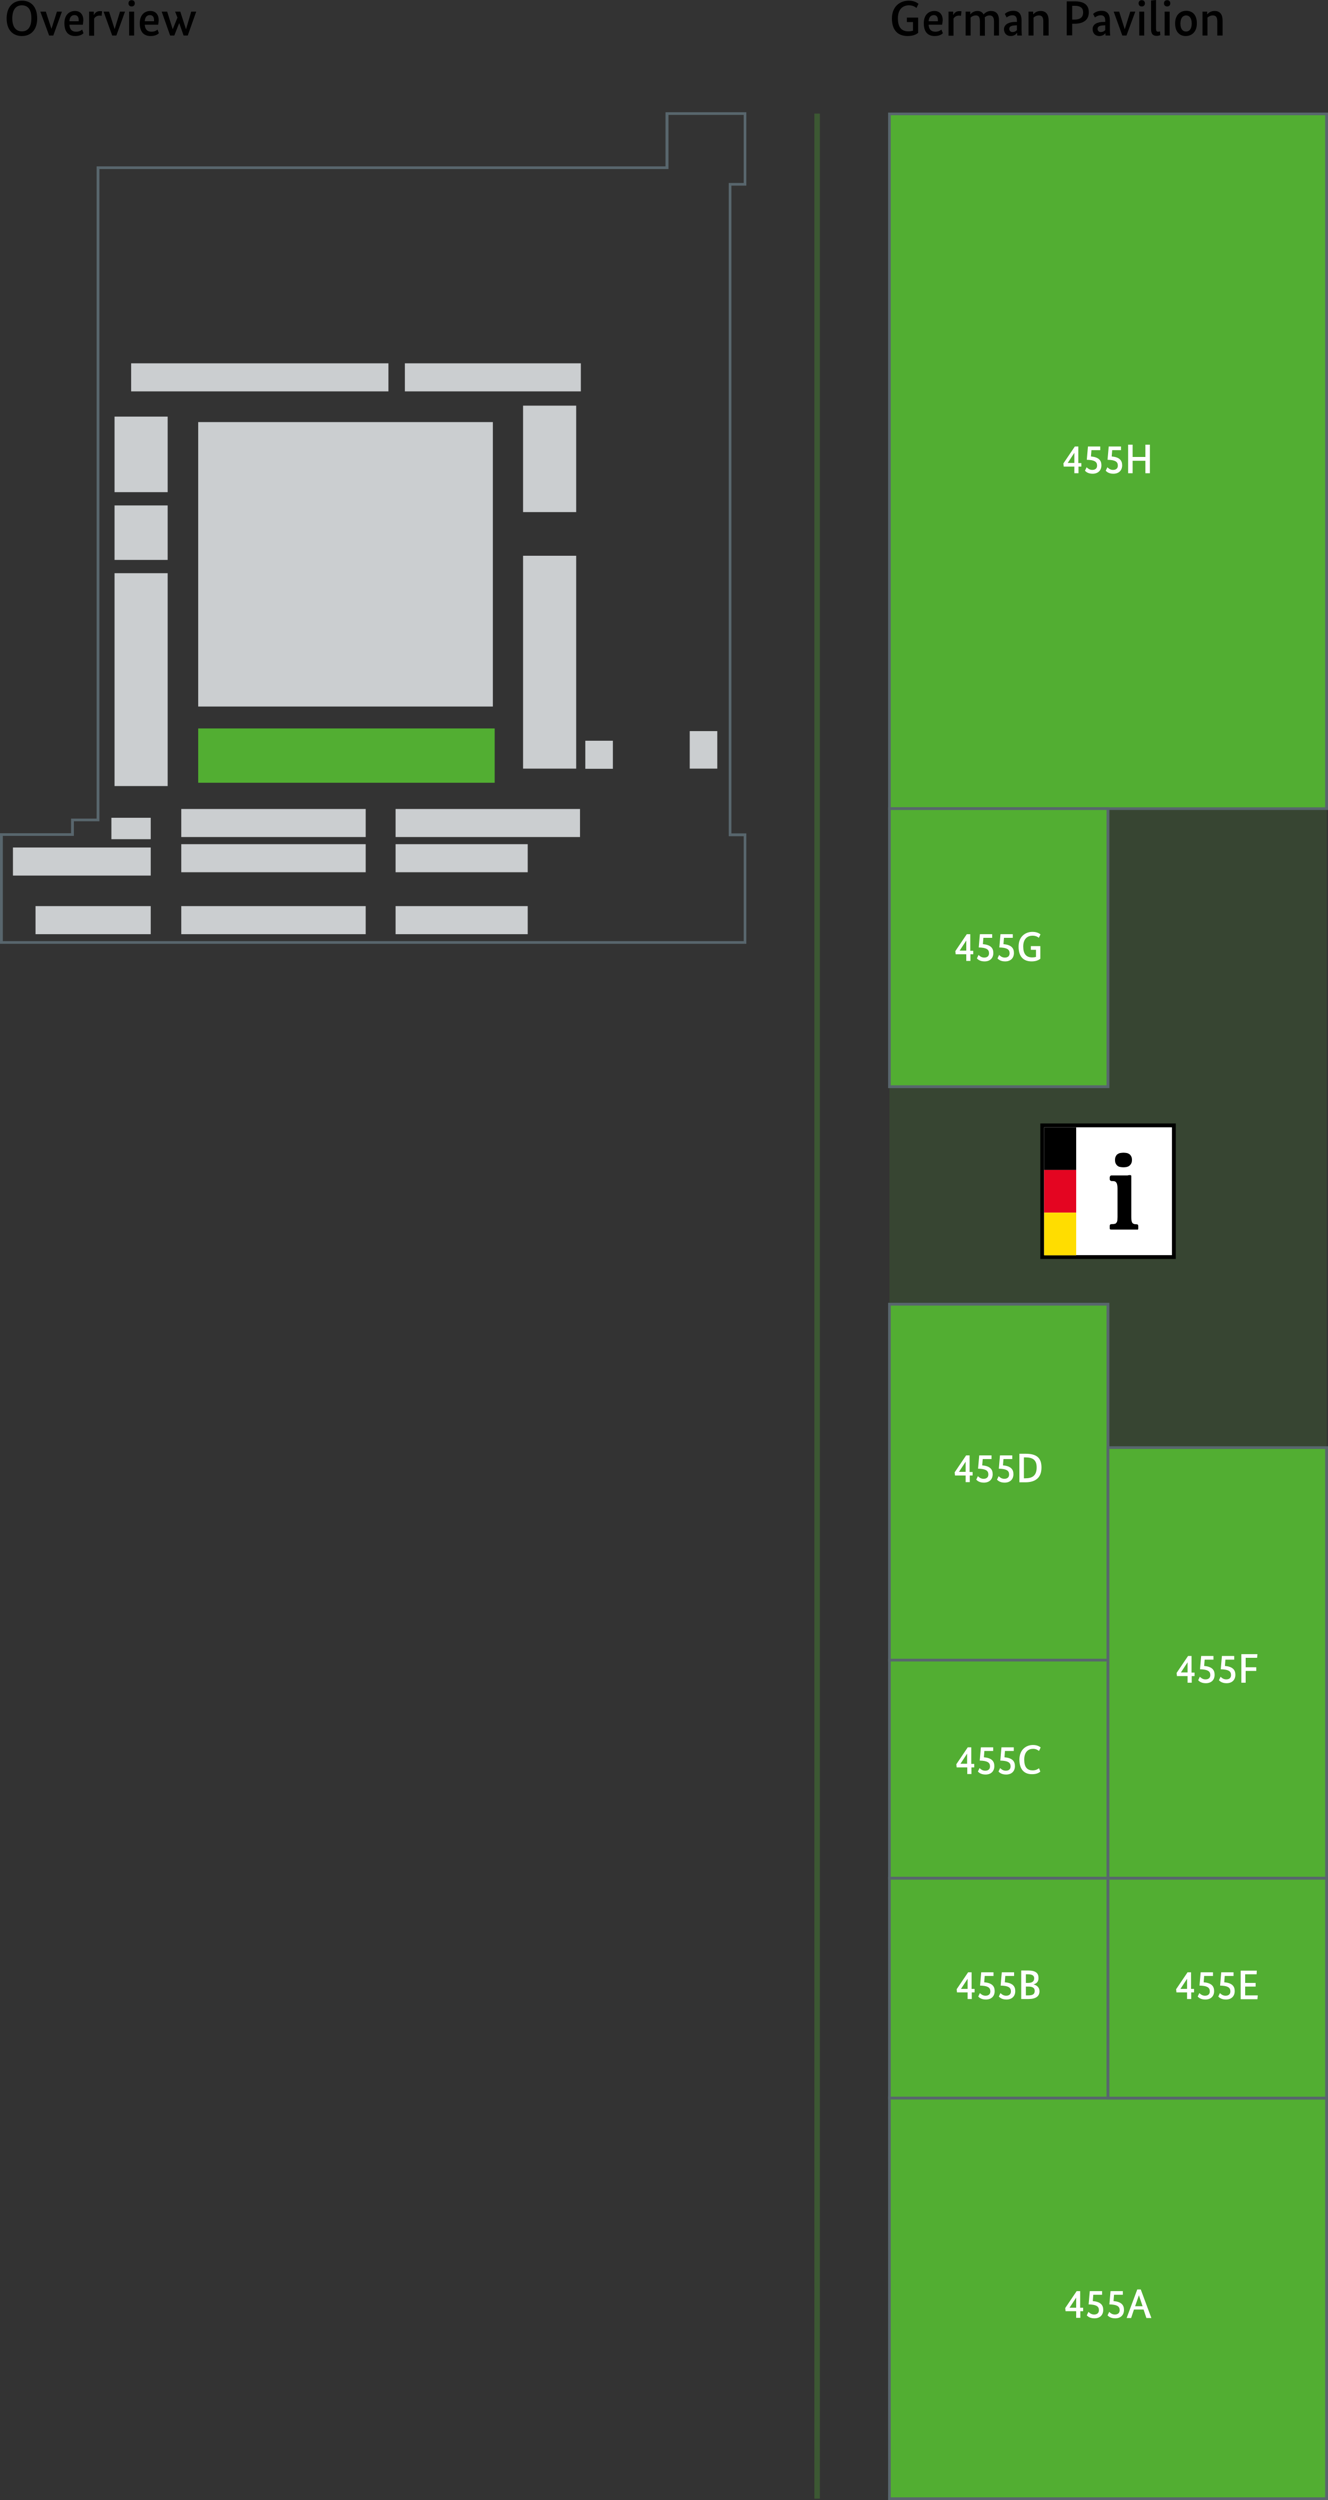 <?xml version="1.0" encoding="utf-8"?>
<!-- Generator: Adobe Illustrator 29.8.1, SVG Export Plug-In . SVG Version: 9.03 Build 0)  -->
<svg version="1.0" id="Ebene_1" xmlns="http://www.w3.org/2000/svg" xmlns:xlink="http://www.w3.org/1999/xlink" x="0px" y="0px"
	 viewBox="0 0 800 1505.6" style="enable-background:new 0 0 800 1505.6;" xml:space="preserve">
<rect x="0" y="0" width="800" height="1505.6" fill="#333333" stroke="none"/>
<style type="text/css">
	.st0{opacity:0.3;}
	.st1{fill:#52AE32;}
	.st2{opacity:0.15;}
	.st3{fill:#58666D;}
	.st4{fill:#CBCED0;}
	.st5{fill:#FFFFFF;}
	.st6{fill:#E40521;}
	.st7{fill:#FFDD00;}
</style>
<g class="st0">
	<rect x="490.6" y="68.4" class="st1" width="3.3" height="1436.4"/>
</g>
<g class="st2">
	<rect x="535.8" y="487" class="st1" width="263.4" height="389.2"/>
</g>
<g>
	<path d="M547.5,0.4c3.5,0,5.3,1.5,5.8,1.9l-1.2,2.5c-0.5-0.4-2-1.6-4.5-1.6c-3.6,0-6.7,2.2-6.7,7.8c0,5.6,2.3,7.9,6.4,7.9
		c1,0,2-0.2,2.7-0.4v-5.2h-3.7v-2.7h6.8v9.2c-0.6,0.5-2.5,1.9-6.3,1.9c-5.4,0-9.5-2.9-9.5-10.7C537.4,3.6,542.4,0.4,547.5,0.4z"/>
	<path d="M567.5,14.9h-8.1c0.2,2.9,1.6,4.2,4.1,4.2c2,0,3.2-0.9,3.6-1.3L568,20c-0.4,0.4-1.7,1.7-5,1.7c-3.9,0-6.5-2.3-6.5-7.7
		c0-5.1,3-7.4,6.4-7.4c3,0,5,2,5,5.6C567.8,13.4,567.7,14.2,567.5,14.9z M559.4,12.8h5.6c0-0.3,0-0.6,0-0.8c0-1.8-0.9-2.9-2.4-2.9
		C560.8,9.1,559.6,10.3,559.4,12.8z"/>
	<path d="M578.9,9.6c-0.1-0.1-0.5-0.2-1.2-0.2c-1.8,0-2.8,1-3.3,1.8v10.3h-3V7h2.8V9h0.1c0.6-1.2,1.6-2.3,3.6-2.3
		c0.6,0,1,0.1,1.3,0.1L578.9,9.6z"/>
	<path d="M590.3,21.4v-8.5c0-2.5-0.7-3.6-2.4-3.6c-1.6,0-2.6,0.7-3.2,1.3v10.8h-3V7h2.8v1.6h0.1c0.6-0.7,1.9-2,4.2-2
		c1.7,0,3,0.7,3.7,2.1c0.7-0.8,2.2-2.1,4.4-2.1c3.2,0,4.9,1.9,4.9,5.7v9.1h-3v-8.5c0-2.5-0.9-3.6-2.7-3.6c-1.4,0-2.4,0.7-2.9,1.2
		c0.1,0.6,0.1,1.2,0.1,1.9v9.1H590.3z"/>
	<path d="M611.7,13.2h0.9v-0.8c0-2.2-0.9-3.2-2.7-3.2c-1.7,0-2.9,0.9-3.5,1.3l-1.1-2.1c0.7-0.7,2.4-1.9,5.1-1.9c3.3,0,5,1.9,5,5.8
		V18c0,1.4,0.1,2.8,0.2,3.4h-2.8c0-0.4-0.1-1-0.1-1.6h-0.1c-0.5,0.8-1.6,1.9-3.8,1.9c-2.4,0-4-1.7-4-4.2
		C605,14.5,607.9,13.2,611.7,13.2z M609.8,19.3c1.6,0,2.4-0.7,2.8-1.2v-2.9l-1.1,0.1c-2.4,0.1-3.5,0.7-3.5,2.1
		C608,18.5,608.8,19.3,609.8,19.3z"/>
	<path d="M628.5,21.4v-8.5c0-2.5-0.8-3.6-2.6-3.6c-1.6,0-2.6,0.7-3.3,1.3v10.8h-3V7h2.8v1.6h0.1c0.6-0.7,1.9-2,4.4-2
		c3.1,0,4.8,2,4.8,5.7v9.1H628.5z"/>
	<path d="M647.3,14.3h-1.4v7h-3.3V0.8h4.8c5.9,0,8.5,2.4,8.5,6.5C656,11.6,653.1,14.3,647.3,14.3z M647.5,3.5h-1.6v8.3h1.4
		c3.6,0,5.2-1.6,5.2-4.3C652.5,4.9,651,3.5,647.5,3.5z"/>
	<path d="M664.9,13.2h0.9v-0.8c0-2.2-0.9-3.2-2.7-3.2c-1.7,0-2.9,0.9-3.5,1.3l-1.1-2.1c0.7-0.7,2.4-1.9,5.1-1.9c3.3,0,5,1.9,5,5.8
		V18c0,1.4,0.1,2.8,0.2,3.4h-2.8c0-0.4-0.1-1-0.1-1.6H666c-0.5,0.8-1.6,1.9-3.8,1.9c-2.4,0-4-1.7-4-4.2
		C658.2,14.5,661.1,13.2,664.9,13.2z M663,19.3c1.6,0,2.4-0.7,2.8-1.2v-2.9l-1.1,0.1c-2.4,0.1-3.5,0.7-3.5,2.1
		C661.2,18.5,662,19.3,663,19.3z"/>
	<path d="M678.6,21.4h-2.5L670.9,7h3.3l3.3,10.5h0.1L680.9,7h3L678.6,21.4z"/>
	<path d="M687.8,3.9c-1.1,0-1.9-0.7-1.9-1.9c0-1.2,0.8-1.9,1.9-1.9c1.1,0,1.9,0.7,1.9,1.9C689.7,3.2,688.9,3.9,687.8,3.9z
		 M689.3,21.4h-3V7h3V21.4z"/>
	<path d="M696.4,17.3c0,1.4,0.4,1.8,1.3,1.8c0.5,0,0.9-0.1,1.1-0.2l0.2,2.2c-0.2,0.1-1,0.5-2.2,0.5c-2.1,0-3.4-1-3.4-4V0.3l3-0.3
		V17.3z"/>
	<path d="M703.1,3.9c-1.1,0-1.9-0.7-1.9-1.9c0-1.2,0.8-1.9,1.9-1.9c1.1,0,1.9,0.7,1.9,1.9C705,3.2,704.2,3.9,703.1,3.9z M704.6,21.4
		h-3V7h3V21.4z"/>
	<path d="M714.3,21.7c-3.6,0-6.4-2.4-6.4-7.6c0-5.2,3.2-7.6,6.7-7.6c3.6,0,6.4,2.3,6.4,7.6C721,19.3,717.8,21.7,714.3,21.7z
		 M714.5,9.3c-1.9,0-3.4,1.5-3.4,4.9c0,3.4,1.5,4.8,3.4,4.8c1.9,0,3.4-1.5,3.4-4.8C717.9,10.7,716.4,9.3,714.5,9.3z"/>
	<path d="M733.3,21.4v-8.5c0-2.5-0.8-3.6-2.6-3.6c-1.6,0-2.6,0.7-3.3,1.3v10.8h-3V7h2.8v1.6h0.1c0.6-0.7,1.9-2,4.4-2
		c3.1,0,4.8,2,4.8,5.7v9.1H733.3z"/>
</g>
<g>
	<path d="M13.2,21.7C7.8,21.7,4,18.1,4,11.1S7.9,0.4,13.3,0.4c5.4,0,9.1,3.7,9.1,10.7S18.5,21.7,13.2,21.7z M13.2,3.2
		c-3.6,0-5.8,2.6-5.8,7.9c0,5.1,2.2,7.8,5.8,7.8c3.6,0,5.7-2.7,5.7-7.8C19,5.8,16.8,3.2,13.2,3.2z"/>
	<path d="M32.1,21.4h-2.5L24.3,7h3.3L31,17.4H31L34.3,7h3L32.1,21.4z"/>
	<path d="M49.9,14.9h-8.1c0.2,2.9,1.6,4.2,4.1,4.2c2,0,3.2-0.9,3.6-1.3l0.8,2.2c-0.4,0.4-1.7,1.7-5,1.7c-3.9,0-6.5-2.3-6.5-7.7
		c0-5.1,3-7.4,6.4-7.4c3,0,5,2,5,5.6C50.1,13.4,50,14.2,49.9,14.9z M41.8,12.8h5.6c0-0.3,0-0.6,0-0.8c0-1.8-0.9-2.9-2.4-2.9
		C43.2,9,41.9,10.3,41.8,12.8z"/>
	<path d="M61.2,9.6c-0.1-0.1-0.5-0.2-1.2-0.2c-1.8,0-2.8,1-3.3,1.8v10.3h-3V7h2.8V9h0.1c0.6-1.2,1.6-2.3,3.6-2.3
		c0.6,0,1,0.1,1.3,0.1L61.2,9.6z"/>
	<path d="M70.1,21.4h-2.5L62.4,7h3.3L69,17.4h0.1L72.3,7h3L70.1,21.4z"/>
	<path d="M79.3,3.9c-1.1,0-1.9-0.7-1.9-1.9c0-1.2,0.8-1.9,1.9-1.9c1.1,0,1.9,0.7,1.9,1.9C81.2,3.2,80.4,3.9,79.3,3.9z M80.8,21.4h-3
		V7h3V21.4z"/>
	<path d="M95.3,14.9h-8.1c0.2,2.9,1.6,4.2,4.1,4.2c2,0,3.2-0.9,3.6-1.3l0.8,2.2c-0.4,0.4-1.7,1.7-5,1.7c-3.9,0-6.5-2.3-6.5-7.7
		c0-5.1,3-7.4,6.4-7.4c3,0,5,2,5,5.6C95.5,13.4,95.4,14.2,95.3,14.9z M87.2,12.8h5.6c0-0.3,0-0.6,0-0.8c0-1.8-0.9-2.9-2.4-2.9
		C88.6,9,87.3,10.3,87.2,12.8z"/>
	<path d="M113.1,21.4h-2.5l-2.6-7.4h-0.1l-2.9,7.4h-2.5L97.4,7h3.3l3.3,10.5h0.1l2.8-6.9L105.5,7h3.1l3.4,10.5h0.1L115.2,7h3
		L113.1,21.4z"/>
</g>
<g>
	<rect x="535.8" y="68.6" class="st1" width="263.4" height="418.4"/>
	<path class="st3" d="M800,487.8H535V67.8h265V487.8z M536.6,486.2h261.7V69.4H536.6V486.2z"/>
</g>
<g>
	<rect x="535.8" y="487" class="st1" width="131.7" height="167.5"/>
	<path class="st3" d="M668.3,655.3H535V486.2h133.3V655.3z M536.6,653.6h130V487.8h-130V653.6z"/>
</g>
<g>
	<rect x="69" y="250.9" class="st4" width="32" height="45.5"/>
</g>
<g>
	<rect x="69" y="304.4" class="st4" width="32" height="32.8"/>
</g>
<g>
	<rect x="69" y="345.2" class="st4" width="32" height="128.2"/>
</g>
<g>
	<rect x="315.1" y="334.7" class="st4" width="32" height="128.2"/>
</g>
<g>
	<rect x="119.4" y="254.2" class="st4" width="177.5" height="171.3"/>
</g>
<g>
	<rect x="315.1" y="244.3" class="st4" width="32" height="64.1"/>
</g>
<g>
	<rect x="79" y="218.8" class="st4" width="155" height="16.9"/>
</g>
<g>
	<rect x="243.9" y="218.8" class="st4" width="106" height="16.9"/>
</g>
<g>
	<rect x="352.6" y="446.1" class="st4" width="16.6" height="16.9"/>
</g>
<g>
	<rect x="238.3" y="487.2" class="st4" width="111.1" height="16.9"/>
</g>
<g>
	<rect x="238.3" y="508.4" class="st4" width="79.6" height="16.9"/>
</g>
<g>
	<rect x="238.3" y="545.7" class="st4" width="79.6" height="16.9"/>
</g>
<g>
	<rect x="109.2" y="487.2" class="st4" width="111.1" height="16.9"/>
</g>
<g>
	<rect x="119.4" y="438.7" class="st1" width="178.6" height="32.7"/>
</g>
<g>
	<rect x="109.2" y="508.4" class="st4" width="111.1" height="16.9"/>
</g>
<g>
	<rect x="109.2" y="545.7" class="st4" width="111.1" height="16.9"/>
</g>
<g>
	<rect x="21.4" y="545.7" class="st4" width="69.4" height="16.9"/>
</g>
<g>
	<rect x="7.8" y="510.4" class="st4" width="83" height="16.9"/>
</g>
<g>
	<rect x="67.1" y="492.5" class="st4" width="23.7" height="12.9"/>
</g>
<g>
	<rect x="415.5" y="440.3" class="st4" width="16.6" height="22.6"/>
</g>
<g>
	<rect x="535.8" y="785.5" class="st1" width="131.7" height="214.3"/>
	<path class="st3" d="M668.3,1000.6H535v-216h133.3V1000.6z M536.6,999h130V786.3h-130V999z"/>
</g>
<g>
	<rect x="535.8" y="999.8" class="st1" width="131.7" height="131.3"/>
	<path class="st3" d="M668.3,1132H535V999h133.3V1132z M536.6,1130.3h130v-129.7h-130V1130.3z"/>
</g>
<g>
	<rect x="535.8" y="1131.1" class="st1" width="131.7" height="132.4"/>
	<path class="st3" d="M668.3,1264.4H535v-134.1h133.3V1264.4z M536.6,1262.7h130V1132h-130V1262.7z"/>
</g>
<g>
	<rect x="535.8" y="1263.5" class="st1" width="263.4" height="241.2"/>
	<path class="st3" d="M800,1505.6H535v-242.9h265V1505.6z M536.6,1504h261.7v-239.6H536.6V1504z"/>
</g>
<g>
	<rect x="667.5" y="871.8" class="st1" width="131.7" height="259.3"/>
	<path class="st3" d="M800,1132H666.7V871H800V1132z M668.3,1130.3h130V872.6h-130V1130.3z"/>
</g>
<g>
	<rect x="667.5" y="1131.1" class="st1" width="131.7" height="132.4"/>
	<path class="st3" d="M800,1264.4H666.7v-134.1H800V1264.4z M668.3,1262.7h130V1132h-130V1262.7z"/>
</g>
<g>
	<path class="st5" d="M651.5,281h-1.8v4h-2.5v-4h-6.4l-0.2-1.9l6.9-10.2h2.1v10h1.8V281z M647.2,272.7L647.2,272.7l-4,6.1h4V272.7z"
		/>
	<path class="st5" d="M662.8,271.1h-5.3l-0.3,3.8c4.6,0.4,6.3,2.3,6.3,5.3c0,3.1-2,5.1-5.3,5.1c-2.8,0-4-1.2-4.6-1.8l1-2.1
		c0.5,0.5,1.6,1.6,3.4,1.6c1.9,0,2.9-1,2.9-2.6c0-2.4-1.7-3.4-6.2-3.5l0.7-8h7.4V271.1z"/>
	<path class="st5" d="M675.2,271.1H670l-0.3,3.8c4.6,0.4,6.3,2.3,6.3,5.3c0,3.1-2,5.1-5.3,5.1c-2.8,0-4-1.2-4.6-1.8l1-2.1
		c0.5,0.5,1.6,1.6,3.4,1.6c1.9,0,2.9-1,2.9-2.6c0-2.4-1.7-3.4-6.2-3.5l0.7-8h7.4V271.1z"/>
	<path class="st5" d="M692.7,285H690v-7.5h-7.7v7.5h-2.7v-17.2h2.7v7.4h7.7v-7.4h2.7V285z"/>
</g>
<g>
	<path class="st5" d="M586.4,574.7h-1.8v4h-2.5v-4h-6.4l-0.2-1.9l6.9-10.2h2.1v10h1.8V574.7z M582.1,566.4L582.1,566.4l-4,6.1h4
		V566.4z"/>
	<path class="st5" d="M597.7,564.8h-5.3l-0.3,3.8c4.6,0.4,6.3,2.3,6.3,5.3c0,3.1-2,5.1-5.3,5.1c-2.8,0-4-1.2-4.6-1.8l1-2.1
		c0.5,0.5,1.6,1.6,3.4,1.6c1.9,0,2.9-1,2.9-2.6c0-2.4-1.7-3.4-6.2-3.5l0.7-8h7.4V564.8z"/>
	<path class="st5" d="M610.1,564.8h-5.3l-0.3,3.8c4.6,0.4,6.3,2.3,6.3,5.3c0,3.1-2,5.1-5.3,5.1c-2.8,0-4-1.2-4.6-1.8l1-2.1
		c0.5,0.5,1.6,1.6,3.4,1.6c1.9,0,2.9-1,2.9-2.6c0-2.4-1.7-3.4-6.2-3.5l0.7-8h7.4V564.8z"/>
	<path class="st5" d="M622,561.2c2.9,0,4.4,1.2,4.8,1.5l-1,2.1c-0.4-0.4-1.7-1.3-3.8-1.3c-3,0-5.6,1.9-5.6,6.5
		c0,4.6,1.9,6.6,5.4,6.6c0.9,0,1.6-0.1,2.3-0.3V572H621v-2.2h5.7v7.6c-0.5,0.4-2.1,1.6-5.2,1.6c-4.5,0-7.9-2.4-7.9-8.9
		C613.6,563.9,617.8,561.2,622,561.2z"/>
</g>
<g>
	<path class="st5" d="M586,888.6h-1.8v4h-2.5v-4h-6.4l-0.2-1.9l6.9-10.2h2.1v10h1.8V888.6z M581.7,880.3L581.7,880.3l-4,6.1h4V880.3
		z"/>
	<path class="st5" d="M597.3,878.7h-5.3l-0.3,3.8c4.6,0.4,6.3,2.3,6.3,5.3c0,3.1-2,5.1-5.3,5.1c-2.8,0-4-1.2-4.6-1.8l1-2.1
		c0.5,0.5,1.6,1.6,3.4,1.6c1.9,0,2.9-1,2.9-2.6c0-2.4-1.7-3.4-6.2-3.5l0.7-8h7.4V878.7z"/>
	<path class="st5" d="M609.8,878.7h-5.3l-0.3,3.8c4.6,0.4,6.3,2.3,6.3,5.3c0,3.1-2,5.1-5.3,5.1c-2.8,0-4-1.2-4.6-1.8l1-2.1
		c0.5,0.5,1.6,1.6,3.4,1.6c1.9,0,2.9-1,2.9-2.6c0-2.4-1.7-3.4-6.2-3.5l0.7-8h7.4V878.7z"/>
	<path class="st5" d="M614.1,892.7v-17.2h3.7c6.6,0,9.6,2.4,9.6,8.3c0,6.2-3.7,8.9-9.7,8.9H614.1z M616.8,877.7v12.6h0.8
		c4.5,0,6.9-1.8,6.9-6.6c0-4.4-2.3-6-6.7-6H616.8z"/>
</g>
<g>
	<path class="st5" d="M587,1064.4h-1.8v4h-2.5v-4h-6.4l-0.2-1.9l6.9-10.2h2.1v10h1.8V1064.4z M582.6,1056.1L582.6,1056.1l-4,6.1h4
		V1056.1z"/>
	<path class="st5" d="M598.3,1054.5H593l-0.3,3.8c4.6,0.4,6.3,2.3,6.3,5.3c0,3.1-2,5.1-5.3,5.1c-2.8,0-4-1.2-4.6-1.8l1-2.1
		c0.5,0.5,1.6,1.6,3.4,1.6c1.9,0,2.9-1,2.9-2.6c0-2.4-1.7-3.4-6.2-3.5l0.7-8h7.4V1054.5z"/>
	<path class="st5" d="M610.7,1054.5h-5.3l-0.3,3.8c4.6,0.4,6.3,2.3,6.3,5.3c0,3.1-2,5.1-5.3,5.1c-2.8,0-4-1.2-4.6-1.8l1-2.1
		c0.5,0.5,1.6,1.6,3.4,1.6c1.9,0,2.9-1,2.9-2.6c0-2.4-1.7-3.4-6.2-3.5l0.7-8h7.4V1054.5z"/>
	<path class="st5" d="M622.3,1050.9c2.8,0,4.3,1.2,4.6,1.5l-1,2.1c-0.4-0.3-1.6-1.3-3.5-1.3c-2.9,0-5.4,1.8-5.4,6.5
		c0,4.7,1.9,6.5,5.1,6.5c2.1,0,3.3-0.9,3.8-1.3l0.8,2c-0.5,0.5-1.9,1.6-5,1.6c-4.5,0-7.6-2.6-7.6-8.9
		C614.2,1053.5,618.3,1050.9,622.3,1050.9z"/>
</g>
<g>
	<path class="st5" d="M587.2,1199.9h-1.8v4h-2.5v-4h-6.4l-0.2-1.9l6.9-10.2h2.1v10h1.8V1199.9z M582.9,1191.7L582.9,1191.7l-4,6.1h4
		V1191.7z"/>
	<path class="st5" d="M598.5,1190h-5.3l-0.3,3.8c4.6,0.4,6.3,2.3,6.3,5.3c0,3.1-2,5.1-5.3,5.1c-2.8,0-4-1.2-4.6-1.8l1-2.1
		c0.5,0.5,1.6,1.6,3.4,1.6c1.9,0,2.9-1,2.9-2.6c0-2.4-1.7-3.4-6.2-3.5l0.7-8h7.4V1190z"/>
	<path class="st5" d="M610.9,1190h-5.3l-0.3,3.8c4.6,0.4,6.3,2.3,6.3,5.3c0,3.1-2,5.1-5.3,5.1c-2.8,0-4-1.2-4.6-1.8l1-2.1
		c0.5,0.5,1.6,1.6,3.4,1.6c1.9,0,2.9-1,2.9-2.6c0-2.4-1.7-3.4-6.2-3.5l0.7-8h7.4V1190z"/>
	<path class="st5" d="M622.6,1195.1L622.6,1195.1c1.8,0.4,3.6,1.7,3.6,4.1c0,2.8-1.9,4.7-6.7,4.7h-4.3v-17.2h4
		c4.8,0,6.4,1.7,6.4,4.4C625.7,1193.7,624.2,1194.6,622.6,1195.1z M619.3,1189H618v5.2h1.3c2.6,0,3.7-1,3.7-2.8
		C623,1189.9,622,1189,619.3,1189z M619.7,1196.4H618v5.3h1.5c2.8,0,3.8-0.9,3.8-2.6C623.4,1197.3,622.1,1196.4,619.7,1196.4z"/>
</g>
<g>
	<path class="st5" d="M652.6,1391.9h-1.8v4h-2.5v-4h-6.4l-0.2-1.9l6.9-10.2h2.1v10h1.8V1391.9z M648.3,1383.7L648.3,1383.7l-4,6.1h4
		V1383.7z"/>
	<path class="st5" d="M663.9,1382h-5.3l-0.3,3.8c4.6,0.4,6.3,2.3,6.3,5.3c0,3.1-2,5.1-5.3,5.1c-2.8,0-4-1.2-4.6-1.8l1-2.1
		c0.5,0.5,1.6,1.6,3.4,1.6c1.9,0,2.9-1,2.9-2.6c0-2.4-1.7-3.4-6.2-3.5l0.7-8h7.4V1382z"/>
	<path class="st5" d="M676.4,1382h-5.3l-0.3,3.8c4.6,0.4,6.3,2.3,6.3,5.3c0,3.1-2,5.1-5.3,5.1c-2.8,0-4-1.2-4.6-1.8l1-2.1
		c0.5,0.5,1.6,1.6,3.4,1.6c1.9,0,2.9-1,2.9-2.6c0-2.4-1.7-3.4-6.2-3.5l0.7-8h7.4V1382z"/>
	<path class="st5" d="M690.6,1396l-1.7-5.1h-5.8l-1.7,5.1h-2.7l6.4-17.2h2.1l6.4,17.2H690.6z M686.1,1382.3L686.1,1382.3l-2.3,6.6
		h4.5L686.1,1382.3z"/>
</g>
<g>
	<path class="st5" d="M719.4,1199.9h-1.8v4h-2.5v-4h-6.4l-0.2-1.9l6.9-10.2h2.1v10h1.8V1199.9z M715.1,1191.7L715.1,1191.7l-4,6.1h4
		V1191.7z"/>
	<path class="st5" d="M730.7,1190h-5.3l-0.3,3.8c4.6,0.4,6.3,2.3,6.3,5.3c0,3.1-2,5.1-5.3,5.1c-2.8,0-4-1.2-4.6-1.8l1-2.1
		c0.5,0.5,1.6,1.6,3.4,1.6c1.9,0,2.9-1,2.9-2.6c0-2.4-1.7-3.4-6.2-3.5l0.7-8h7.4V1190z"/>
	<path class="st5" d="M743.1,1190h-5.3l-0.3,3.8c4.6,0.4,6.3,2.3,6.3,5.3c0,3.1-2,5.1-5.3,5.1c-2.8,0-4-1.2-4.6-1.8l1-2.1
		c0.5,0.5,1.6,1.6,3.4,1.6c1.9,0,2.9-1,2.9-2.6c0-2.4-1.7-3.4-6.2-3.5l0.7-8h7.4V1190z"/>
	<path class="st5" d="M757,1189h-6.9v5.2h6.3v2.2h-6.3v5.3h7.6l-0.2,2.3h-10.1v-17.2h9.7L757,1189z"/>
</g>
<g>
	<path class="st5" d="M719.7,1009.4h-1.8v4h-2.5v-4H709l-0.2-1.9l6.9-10.2h2.1v10h1.8V1009.4z M715.4,1001.1L715.4,1001.1l-4,6.1h4
		V1001.1z"/>
	<path class="st5" d="M731,999.5h-5.3l-0.3,3.8c4.6,0.4,6.3,2.3,6.3,5.3c0,3.1-2,5.1-5.3,5.1c-2.8,0-4-1.2-4.6-1.8l1-2.1
		c0.5,0.5,1.6,1.6,3.4,1.6c1.9,0,2.9-1,2.9-2.6c0-2.4-1.7-3.4-6.2-3.5l0.7-8h7.4V999.5z"/>
	<path class="st5" d="M743.5,999.5h-5.3l-0.3,3.8c4.6,0.4,6.3,2.3,6.3,5.3c0,3.1-2,5.1-5.3,5.1c-2.8,0-4-1.2-4.6-1.8l1-2.1
		c0.5,0.5,1.6,1.6,3.4,1.6c1.9,0,2.9-1,2.9-2.6c0-2.4-1.7-3.4-6.2-3.5l0.7-8h7.4V999.5z"/>
	<path class="st5" d="M747.8,1013.4v-17.2h9.7l-0.2,2.2h-6.9v5.7h6.4v2.2h-6.4v7.1H747.8z"/>
</g>
<g>
	<g>
		<g>
			<rect x="627.8" y="677.8" class="st5" width="79.4" height="79.4"/>
		</g>
		<g>
			<path d="M706,678.9v77h-77v-77H706 M708.3,676.6H706h-77h-2.3v2.3v77v2.3h2.3h77h2.3V756v-77V676.6L708.3,676.6z"/>
		</g>
	</g>
	<g>
		<rect x="629" y="678.9" width="19.3" height="25.7"/>
	</g>
	<g>
		<rect x="629" y="704.6" class="st6" width="19.3" height="25.7"/>
	</g>
	<g>
		<rect x="629" y="730.3" class="st7" width="19.3" height="25.7"/>
	</g>
	<g>
		<g>
			<path d="M681.5,696.5c-0.3-0.6-0.6-1-1.1-1.4c-0.5-0.3-1-0.6-1.6-0.7c-0.6-0.1-1.3-0.2-2-0.2c-0.7,0-1.3,0.1-2,0.2
				c-0.6,0.1-1.2,0.4-1.6,0.7c-0.5,0.3-0.8,0.8-1.1,1.4c-0.3,0.6-0.4,1.3-0.4,2.1c0,0.8,0.1,1.5,0.4,2.1c0.3,0.6,0.6,1,1.1,1.4
				c0.5,0.4,1,0.6,1.6,0.7c0.6,0.1,1.3,0.2,2,0.2c0.7,0,1.3-0.1,2-0.2c0.6-0.2,1.2-0.4,1.6-0.8c0.4-0.3,0.8-0.8,1.1-1.4
				c0.3-0.6,0.4-1.3,0.4-2.1C681.9,697.8,681.8,697.1,681.5,696.5 M685.7,739.9v-1.5c0-0.3-0.1-0.6-0.2-0.8
				c-0.2-0.2-0.5-0.3-0.9-0.3h-0.3c-1,0-1.8-0.3-2.2-0.9c-0.4-0.6-0.6-1.7-0.6-3.3v-24.8c0-0.2-0.1-0.4-0.2-0.5
				c-0.2-0.1-0.3-0.1-0.5-0.1h-0.3c-0.2,0-0.3,0-0.4,0c-0.1,0-0.3,0-0.4,0.1c-0.1,0-0.3,0.1-0.5,0.1c-0.2,0-0.5,0-0.8,0h-8.7
				c-0.4,0-0.8,0.1-0.9,0.4c-0.2,0.3-0.3,0.5-0.3,0.7v1.2c0,0.2,0.1,0.5,0.3,0.7c0.2,0.2,0.5,0.4,0.9,0.4h0.9c1,0,1.6,0.4,2,1.1
				c0.4,0.7,0.6,1.8,0.6,3.4V733c0,0.8-0.1,1.5-0.1,2c-0.1,0.6-0.3,1-0.5,1.3c-0.2,0.3-0.5,0.6-0.9,0.7c-0.4,0.1-0.8,0.2-1.3,0.2
				h-0.7c-0.4,0-0.8,0.1-0.9,0.3c-0.2,0.2-0.3,0.5-0.3,0.8v1.5c0,0.5,0.3,0.7,0.9,0.7h15.4C685.4,740.7,685.7,740.4,685.7,739.9"/>
		</g>
	</g>
</g>
<g>
	<path class="st3" d="M449.6,568.4H0v-66.6h42.8v-8.8h15.4V100.2h342.7V67.6h48.7v44.2h-9v390.1h9V568.4z M1.7,566.8h446.3v-63.2h-9
		V110.2h9V69.2h-45.3v32.6H59.9v392.8H44.5v8.8H1.7V566.8z"/>
</g>
<g>
</g>
<g>
</g>
<g>
</g>
<g>
</g>
<g>
</g>
<g>
</g>
</svg>
